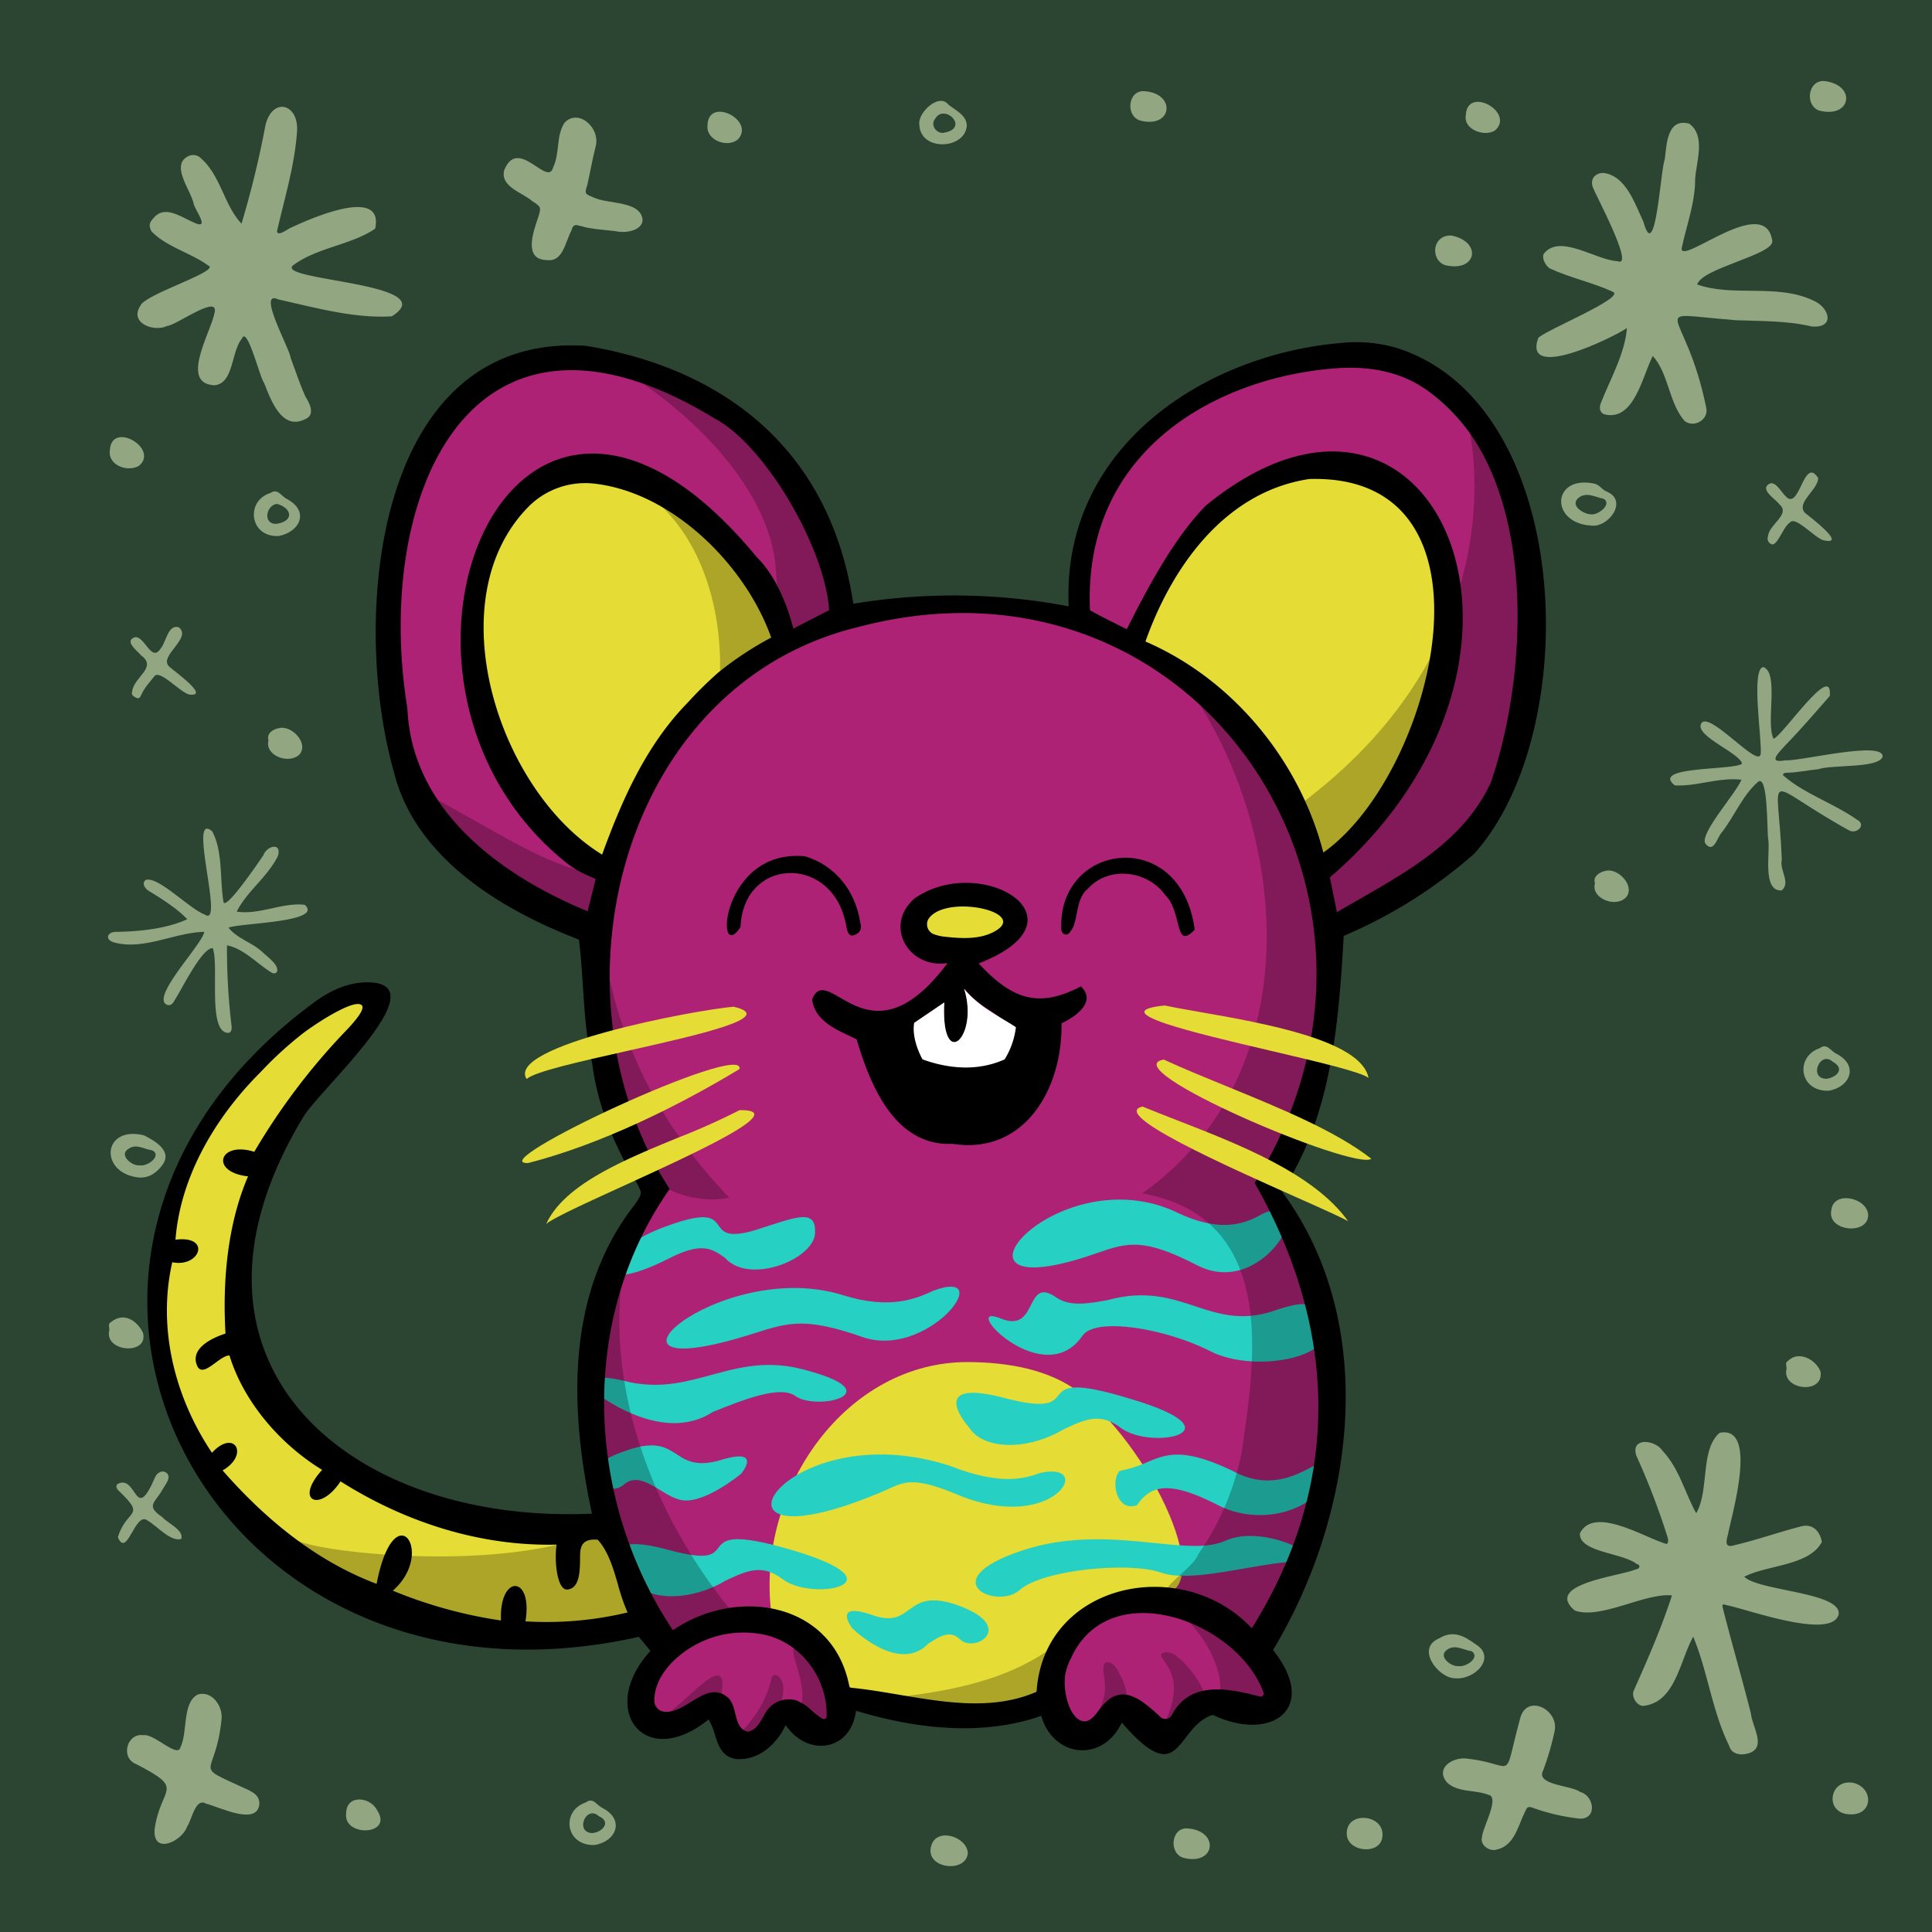<svg width="600" height="600" viewBox="0 0 600 600" xmlns="http://www.w3.org/2000/svg" xmlns:xlink="http://www.w3.org/1999/xlink">
  <path d="M600,0H0V600H600Z" style="fill: #2C4532"/>
  <g>
    <path d="M525.845,508.287c-4.143,7.37-5.485,20.308-15.346,21.467-2.047.261-4.057-2.887-3.069-4.824,4.27-9.634,8.598-19.473,11.801-29.444-8.259-.91-22.257,7.598-30.188,4.668-9.725-8.293,14.191-10.638,18.955-12.776,1.212-.045,1.657-1.382.316-1.653-4.451-3.521-18.105-3.677-17.645-9.567,4.434-8.663,20.183,1.478,26.925,3.35.641-.547.446-1.207.379-1.801a220.611,220.611,0,0,0-9.74-25.502c-2.091-5.932,5.794-5.188,8.11-1.61,5.231,5.619,6.842,12.839,10.423,19.36,4.146-7.077,1.166-19.685,7.272-24.98,12.089-2.427,3.815,25.274,2.596,31.545-.618,2.471-1.034,4.294,2.2,3.304,6.913-1.619,13.587-4.012,20.459-5.784,3.766-.97,5.931,1.569,6.494,4.827-3.907,7.449-16.973,7.103-24.082,10.8,4.566,4.523,30.518,4.782,29.287,11.809-2.392,7.797-28.116-1.635-34.559-2.926-1.601-.488-1.7-.396-1.315,1.135,2.75,10.898,5.935,21.675,8.674,32.577.324,3.878,4.9,10.352-.573,12.182-2.417.799-5.445.496-6.187-2.226C531.748,531.509,530.367,519.203,525.845,508.287Z" style="fill: #92A681"/>
    <path d="M75.006,69.456a298.258,298.258,0,0,0,7.46-30.709c2.348-8.922,10.51-6.382,9.765,2.316C91.47,51.567,88.347,61.633,86.022,71.824c.26,1.787,3.334-.755,4.338-1.117,5.698-2.652,29.047-13.161,26.151.312-7.494,5.104-17.939,5.787-25.46,11.353-5.971,4.826,47.171,5.492,30.612,15.868-11.741.709-23.783-2.719-35.258-5.254-6.824-3.134,3.646,15.356,3.853,18.157,1.527,4.021,2.84,8.119,4.613,12.052,1.335,2.139,3.152,5.682-.15,6.997-7.299,3.643-10.671-6.22-12.719-11.306-1.245-1.362-5.228-17.941-6.888-13.701-3.357,4.103-2.499,13.748-8.385,14.459-11.28-.34-.93-16.878-.038-22.83.91-5.318-12.13,4.319-14.81,4.413-3.996,2-11.85-.884-8.278-6.266C44.883,91.38,68.876,84.086,64.613,82.43,59.112,78.425,51.63,76.691,47.005,71.79c-.788-1.607-.699-2.59.53-3.873,3.475-4.516,8.644-.514,12.661,1.179,5.32,2.513.309-3.863-.078-5.934-.946-4.268-7.157-11.772-1.78-14.587a3.383,3.383,0,0,1,4.117.637C68.588,54.629,69.629,63.844,75.006,69.456Z" style="fill: #92A681"/>
    <path d="M513.282,110.551c-3.226,6.229-5.817,20.602-15.17,18.091-1.167-.545-1.571-1.84-.999-3.349,2.936-7.563,7.524-15.403,8.151-23.412-4.425,3.002-32.321,16.624-27.577,3.155,1.199-2.066,27.374-12.586,23.197-14.425-6.375-2.923-13.384-4.345-19.707-7.312-1.457-1.119-2.301-3.205-1.804-4.386,4.897-6.598,16.277,1.948,23.013,2.201,5.381,2.174-6.83-20.554-7.673-22.831-.961-2.546.483-4.556,3.261-4.58,7.04.905,9.721,9.543,12.41,15.179,3.799,13.7,5.313-16.41,6.623-19.379.594-4.642.703-12.93,7.59-11.106,5.215,3.764,2.209,11.743,1.851,17.156.02,7.503-2.734,14.561-4.223,21.701.181,5.015,26.08-17.405,28.186-2.386.306,4.274-21.75,8.335-23.338,13.467,11.096,3.999,24.876-.386,36.097,5.014,4.988,2.115,6.892,8.625-.528,8.041-7.688-1.836-15.655-1.632-23.48-1.942-29.344-2.266-15.919-5.517-9.255,27.246.798,3.741-4.017,6.33-6.776,4C518.285,125.173,518.167,115.831,513.282,110.551Z" style="fill: #92A681"/>
    <path d="M540.847,242.146c-7.198-.807-13.726,2.117-20.723,1.772-7.778-6.128,18.748-4.596,20.891-6.784-.796-3.307-14.285-8.408-12.793-12.229,1.955-5.026,17.904,13.977,18.576,9.265.493-4.137-3.162-26.66.856-27.011,4.959,1.937.641,17.426,3.145,22.275,2.962-1.043,18.458-24.32,17.454-13.298-4.507,5.15-8.97,10.364-13.754,15.268-1.977,2.261-5.89,5.799-.036,4.713,4.362.41,31.371-6.438,30.145-.91-1.922,3.451-15.336,2.186-19.869,3.666-3.246.322-6.446,1.032-9.719,1.109-.57.014-1.215.045-1.332.723,6.282,5.662,15.719,8.725,22.892,13.773,3.339,1.688-.08,4.704-2.341,3.408-27.57-15.269-22.036-19.983-20.881,9.086-.843,3.162,2.916,7.185-.067,9.57-6.116.289-3.472-11.782-4.143-15.831-.452-2.21.044-20.668-3.246-17.853-4.982,4.421-7.393,11.021-11.583,16.152-1.151,1.669-2.32,6.122-4.779,2.859C528.079,258.553,538.831,246.777,540.847,242.146Z" style="fill: #92A681"/>
    <path d="M73.524,283.113c6.984,1.109,14.427-3.006,21.165-2.09,5.902,5.461-20.517,5.618-23.713,7.081,2.673,3.36,7.144,4.531,10.351,7.402,1.435,1.469,5.581,4.213,4.648,6.367-.648.718-1.392.362-1.956-.028-4.369-2.753-8.428-7.283-13.534-8.256a202.185,202.185,0,0,0,1.453,25.23c.013.751.035,1.691-.977,1.953-6.661.032-2.824-21.061-4.902-26.32-3.412-.128-9.692,13.011-11.905,16.292-.647,1.304-1.537,1.696-2.444,1.226-4.797-2.473,11.225-18.8,11.724-22.572-9.245.163-19.063,5.963-28.37,3.176-2.627-1.023-1.562-3.242,1.043-3.178,7.241-.105,15.685-.965,22.038-3.928-3.109-3.292-7.744-6.214-11.796-8.707-1.174-.639-2.479-2.365-1.133-3.456,3.709-1.45,13.727,9.056,18.412,10.732,6.239,4.345-5.548-32.729,2.294-25.826,3.314,6.246,2.321,14.678,3.451,21.716.249,3.652,11.403-12.82,12.38-14.254,1.163-3.113,5.84-4.14,4.556.146C83.151,272.321,76.566,276.907,73.524,283.113Z" style="fill: #92A681"/>
    <path d="M455.489,546.145c15.743,1.726,10.991,8.11,16.581-12.371,1.963-7.97,12.17-2.936,10.719,3.875a83.518,83.518,0,0,1-3.537,12.145c-2.465,4.643,8.685,4.594,11.451,6.707,4.49,1.174,5.429,8.716-.354,8.267a62.693,62.693,0,0,1-14.367-3.362c-1.449-.441-1.7-.255-2.319,1.164-2.236,4.392-3.302,10.654-8.871,11.829-2.233.721-5.271-1.429-4.529-3.902.094-2.807,5.622-12.376,1.998-13.091-4.125-1.648-9.427-.641-12.844-3.815C445.582,549.14,451.129,545.624,455.489,546.145Z" style="fill: #92A681"/>
    <path d="M192.479,71.992c-4.066-.667-8.241-.619-12.241-1.819-1.793-.538-2.29-.327-2.801,1.489-1.876,3.392-2.549,9.729-7.508,9.109-7.415-.042-4.388-8.58-2.876-13.022,1.074-3.424,1.104-3.401-1.81-5.328-3.098-2.713-9.89-4.361-8.669-9.525,4.304-10.809,13.613,5.571,15.25-1.006,2.059-4.404.832-9.681,3.492-13.767,4.241-4.593,11.429,1.633,9.603,7.644-.963,3.855-1.649,7.779-2.524,11.656-.853,2.768-.845,2.747,1.901,3.883,4.372,2.172,14.842.926,15.277,7.082C199.327,71.424,195.066,72.258,192.479,71.992Z" style="fill: #92A681"/>
    <path d="M48.019,568.103c1.853-13.527,9.948-12.162-5.728-20.244-4.986-1.912-2.929-9.792,2.339-8.977,3.124-.571,10.426,7.105,11.378,3.858,2.369-4.835.513-13.757,5.298-16.44,4.401-1.531,8.197,3.66,7.449,8.042-1.896,18.496-9.926,13.04,8.612,21.66,1.561.84,3.014,1.728,3.2,3.834-.176,7.606-12.449,1.303-16.576.306-3.339-1.951-4.379,4.927-5.843,7.06C56.508,571.939,47.368,576.157,48.019,568.103Z" style="fill: #92A681"/>
    <path d="M564.65,148.478c-.084,3.659-6.826,7.542-4.184,10.714,1.431,1.186,13.533,10.329,5.868,8.598-2.673-.639-8.871-7.82-10.507-5.471-2.016,1.301-3.801,7.121-5.553,6.722a1.864,1.864,0,0,1-1.328-1.691,1.88,1.88,0,0,1,.118-.75c.28-3.762,7.246-6.95,3.489-10.006-1.05-1.532-5.4-4.088-3.679-5.889,2.195-2.226,4.203,2.129,5.733,3.45C558.879,158.871,560.181,141.386,564.65,148.478Z" style="fill: #92A681"/>
    <path d="M36.602,477.431c2.777-9.219,9.181-5.984-.019-14.745-.366-.567-.798-1.248.034-1.896,6.108-2.875,5.174,12.761,11.565-2.057.558-1.423,2.346-2.376,3.644-1.219,1.442,1.437-.493,3.51-1.224,4.85-2.358,4.344-5.575,5.172-.21,8.773,1.642,1.928,6.737,3.971,5.928,6.775-3.236,1.076-7.6-4.051-10.472-5.686C41.919,469.147,39.532,484.132,36.602,477.431Z" style="fill: #92A681"/>
    <path d="M42.071,197.848c3.037.023,5.014,8.003,7.837,3.531,1.686-1.928,2.297-7.739,5.682-6.531,4.079,3.398-6.351,8.797-3.103,12.113,1.306,1.275,12.964,9.467,6.358,8.748-2.878-.588-9.134-7.881-10.892-5.716-1.454,1.899-3.162,3.608-4.103,5.87-.289.694-.719,1.311-1.642.79-.781-.442-1.573-.826-1.145-2.01.568-4.461,7.904-7.318,2.763-11.111C42.539,202.017,38.294,198.943,42.071,197.848Z" style="fill: #92A681"/>
    <path d="M451.678,521.2c-5.11-.25-12.101-9.317-4.723-12.398,4.317-2.641,7.717-.779,11.323,1.85C464.831,514.582,458.201,521.863,451.678,521.2Zm1.164-3.774c2.593.44,7.028-2.854,4.137-4.646-2.589-.326-5.025-2.224-7.513-.474C446.336,514.358,450.681,517.648,452.842,517.426Z" style="fill: #92A681"/>
    <path d="M43.07,365.681c-12.31-1.335-11.377-16.197,1.601-13.119,3.499,1.787,9.167,4.955,5.579,9.487C48.437,364.329,46.207,365.917,43.07,365.681Zm.22-3.777c2.684.495,7.253-3.228,3.819-4.714-2.454-.273-4.683-2.079-7.068-.492C36.599,358.585,41.008,362.189,43.29,361.904Z" style="fill: #92A681"/>
    <path d="M494.1,163.224c-12.926-.831-12.111-15.824,1.058-13.024,1.581.338,2.332,1.86,3.774,2.436C505.845,155.49,499.444,164.005,494.1,163.224Zm.222-3.48c2.149.128,6.317-3.132,3.767-4.815-2.694-.522-5.345-2.309-7.884-.305C487.372,157.073,491.973,159.782,494.322,159.744Z" style="fill: #92A681"/>
    <path d="M86.499,166.465c-8.993.454-10.392-10.959-2.452-13.396,2.287-1.526,3.305,1.125,5.194,1.964C96.287,158.912,92.968,165.321,86.499,166.465Zm-.656-3.778c5.582-.839,4.856-4.86.228-6.192C82.755,156.688,81.375,162.775,85.843,162.687Z" style="fill: #92A681"/>
    <path d="M184.652,572.99c-9.119.284-10.463-10.576-2.821-13.19,2.42-1.725,3.219.618,5.211,1.657C194.238,565.153,191.327,571.907,184.652,572.99ZM184,569.275c3.075-.274,5.954-3.451,2.011-5.224C181.914,560.363,178.427,569.227,184,569.275Z" style="fill: #92A681"/>
    <path d="M300.244,39.164c-.708,7.348-14.559,7.888-14.736-.529-.543-3.582,6.105-9.93,9.023-6.143C296.774,34.282,300.316,35.856,300.244,39.164Zm-7.338,2.095c8.594-1.307.38-9.343-2.467-4.399C288.856,38.701,290.638,41.421,292.906,41.259Z" style="fill: #92A681"/>
    <path d="M567.87,338.745c-9.212.23-10.422-10.587-2.77-13.213,2.334-1.696,3.194.71,5.211,1.714C577.476,330.947,574.464,337.722,567.87,338.745Zm-.628-3.713c3.292-.465,5.784-3.189,1.956-5.285C565.248,326.101,561.507,335.007,567.242,335.032Z" style="fill: #92A681"/>
    <path d="M574.679,563.463c-8.285-.048-6.734-11.254.944-9.774C581.877,555.262,581.783,563.675,574.679,563.463Z" style="fill: #92A681"/>
    <path d="M300.567,575.428c-.422,6.51-13.668,4.959-11.32-2.327C290.945,567.447,300.235,570.366,300.567,575.428Z" style="fill: #92A681"/>
    <path d="M566.36,25.146c10.353,1.075,8.661,11.831-1.464,9.174C560.516,32.711,561.405,25.042,566.36,25.146Z" style="fill: #92A681"/>
    <path d="M418.246,569.163c.238-7.051,12.116-5.567,11.035,1.398C428.644,576.287,417.903,575.182,418.246,569.163Z" style="fill: #92A681"/>
    <path d="M580.171,377.182c.21,6.602-12.953,5.268-11.426-1.411C569.416,369.71,579.72,371.86,580.171,377.182Z" style="fill: #92A681"/>
    <path d="M355.176,28.31c10.153.497,9.064,11.644-.957,9.166C349.489,36.166,350.203,28.147,355.176,28.31Z" style="fill: #92A681"/>
    <path d="M450.816,73.154c9.652,1.978,7.742,11.663-2.206,9.142C443.989,80.335,444.959,72.795,450.816,73.154Z" style="fill: #92A681"/>
    <path d="M368.56,567.82c10.248.519,9.082,11.673-.948,9.168C362.954,575.683,363.609,567.714,368.56,567.82Z" style="fill: #92A681"/>
    <path d="M495.345,274.271c-.802-2.177,1.68-3.587,3.491-3.867,3.726-.77,8.878,4.613,6.301,8.08C502.057,282.22,493.886,279.015,495.345,274.271Z" style="fill: #92A681"/>
    <path d="M33.957,413.071c.064-.845-.608-1.907.577-2.53,3.917-3.171,8.062-.433,9.883,3.402C46.187,421.023,32.194,419.91,33.957,413.071Z" style="fill: #92A681"/>
    <path d="M554.824,425.09c.037-.898-.591-1.889.467-2.456,3.258-3.329,8.699-.411,10.096,3.349C566.45,433.214,553.213,431.714,554.824,425.09Z" style="fill: #92A681"/>
    <path d="M107.504,563.118c.037-5.906,7.49-5.175,9.592-.957C122.376,570.091,106.481,570.602,107.504,563.118Z" style="fill: #92A681"/>
    <path d="M219.734,38.852c.246-8.926,14.803-1.575,9.515,4.363C225.982,46.148,219.082,43.494,219.734,38.852Z" style="fill: #92A681"/>
    <path d="M34.123,139.801c.488-9.261,15.527-.481,8.981,4.919C39.034,146.827,33.394,144.099,34.123,139.801Z" style="fill: #92A681"/>
    <path d="M455.225,35.794c.389-9.322,15.367-.893,9.092,4.705C461.093,42.634,454.414,40.261,455.225,35.794Z" style="fill: #92A681"/>
    <path d="M83.379,229.919c-.665-2.086,1.325-3.442,3.108-3.746,3.945-1.184,9.623,4.64,6.448,8.21C89.674,237.437,82.141,234.679,83.379,229.919Z" style="fill: #92A681"/>
  </g>


  <path d="M412.907,286.795c56.475-22.528,64.096-51.887,61.092-94.295,4.565-42.258-34.665-100.62-83.499-75.5-29.584,12.257-56.429,25.952-54.171,77.843-24.3-8.561-51.106-9.873-75.297-2.394-1.59-17.928-10.026-40.591-16.532-46.45C177.477,85.643,119.285,106.874,120,195.248c.976,22.076,5.004,56.477,23,72.252,5.329,3.074,28.847,16.146,44.549,19.123C185.465,300.81,185.7,315.183,189,328.5c-.113,8.149,3.181,15.255,6.415,22.233,3.064,6.612,6.075,13.108,6.085,20.267-35.201,60.4-10,117.5,7,138.5q.602.745,1.161,1.4A25.589,25.589,0,0,0,205,515.001c-15.636,21.701,2.324,26.503,16.5,14,3.493.477,4.794,3.213,6.085,5.928,1.143,2.402,2.277,4.787,4.915,5.572,7.571-8.79,11.787-7.618,19.064-5.595,1.899.527,4.006,1.113,6.436,1.595a37.609,37.609,0,0,0,2.475-8.645c5.639.697,14.408,1.056,31.525,1.644,2.712-.008,6.199.316,10.018.671,9.357.87,20.703,1.924,27.496-1.263,3.957,11.291,7.578,9.545,12.786,7.035,4.756-2.292,10.835-5.222,19.7.558,10.262-5.984,14.163-8.809,18.438-9.592,3.517-.645,7.288.093,15.062,1.592a34.136,34.136,0,0,0-7.566-15.717c27.823-39.346,35.295-105.103,6.566-141.284-2.2-5.01.558-9.223,3.308-13.422A34.857,34.857,0,0,0,401,352.5c6.745-14.206,10.033-29.552,12-45A111.299,111.299,0,0,0,412.907,286.795Z" style="fill: #AD2275;fill-rule: evenodd"/>
  <g>
    <path d="M242,193.69c-28.5-67.189-97.947-63.157-94,0-1.951,26.886,15.99,65.118,39.5,76.311,6.794-19.153,18.306-42.616,34-56,1.914-2.813,5.997-5.047,10.066-7.272C238.105,203.153,244.605,199.597,242,193.69Z" style="fill: #E5DC35"/>
    <path d="M410.501,268.001c21.5-15.5,37.576-42.922,36-70,7.968-75.574-80.867-61.213-92.5,2.5C381.18,212.622,403.062,239.185,410.501,268.001Z" style="fill: #E5DC35"/>
    <path d="M195.53,497.88c.529,2.289,1.018,4.403,1.47,6.121C108.962,534.752-27.501,416.56,97.999,314.059c17.5-9.557,20-5.558,15.15,0-97.08,119.646,7.74,157.608,72.35,162.443C189.898,473.536,193.13,487.507,195.53,497.88Z" style="fill: #E5DC35"/>
    <path d="M290,531.002c-23.908.067-27.636-7.704-31.434-15.62-3.002-6.257-6.048-12.604-19.133-15.245-4.262-37.933,23.452-77.35,61.311-77.134,12.185.069,25.347,2.226,34.921,9.763,23.32,18.358,45.698,67.49,20.335,62.236-19.305,2.918-22.586,11.178-25.724,19.078C326.424,523.776,322.787,532.931,290,531.002Z" style="fill: #E5DC35"/>
    <path d="M298.5,281.002c17.626-2.403,21,11.5-.5,11.5C279,293.002,285.281,279.723,298.5,281.002Z" style="fill: #E5DC35"/>
  </g>
  
  <g>
    <path d="M371.496,392.794c-16.273-8.307-21.193-7.018-30.935-3.6-54.233,19.027-12.863-30.71,25.057-12.612,14.555,6.946,22.031,2.845,26.774.243C410.57,368.803,392.982,404.28,371.496,392.794Z" style="fill: #26D0C2"/>
    <path d="M234.565,413.966c10.502-3.365,15.777-4.713,32.439.959,20.639,8.14,43.3-21.428,23.066-14.179C284.898,403.142,276.746,406.915,261.815,402.232,222.91,390.031,176.106,432.699,234.565,413.966Z" style="fill: #26D0C2"/>
    <path d="M343.885,403.783c-6.428,1.127-11.805,2.069-16.092-1.018-9.777-6.573-5.121,11.853-17.387,6.56C297.632,404.407,324.092,432.506,336.151,414.839c4.074-5.968,25.919-2.262,39.82,4.834,13.9,7.095,41.777,1.809,35.078-10.348-3.273-5.938-7.794-4.589-13.897-2.77C375.75,414.669,367.707,397.21,343.885,403.783Z" style="fill: #26D0C2"/>
    <path d="M275.303,462.689c5.7-2.708,8.766-4.165,22.804,1.8,29.324,11.776,42.125-10.814,25.014-7.069C318.578,459.012,311.166,461.608,294.994,455.223,242.365,438.135,211.602,490.235,275.303,462.689Z" style="fill: #26D0C2"/>
    <path d="M234.203,382.131c-17.726,5.089-3.74-9.724-26.306-1.647C184.712,388.415,181.808,404.067,207.896,390.751c10.078-5.144,13.226-2.941,17.217-.147,7.725,8.807,28.907.056,28.005-8.473C253.107,375.121,246.389,378.311,234.203,382.131Z" style="fill: #26D0C2"/>
    <path d="M358.588,479.204c9.072.928,16.664,1.703,21.975-.717,12.331-5.62,34.204,6.5,22.5,6.5-4.501,0-10.358,1.021-16.426,2.08-9.715,1.694-19.973,3.484-26.074,1.327-9.913-3.503-36.812-.895-43.873,5.38-7.061,6.276-26.913-2.731,0-12.005C332.013,476.489,346.595,477.979,358.588,479.204Z" style="fill: #26D0C2"/>
    <path d="M312.785,434.376c26.838,6.741,3.733-10.519,38.109-0C386.213,444.761,357.373,450.489,348.106,443.461c-6.447-4.89-11.123-2.698-17.753.41-12.03,7.057-25.191,6.019-29.275-.411C301.078,443.461,286.383,427.184,312.785,434.376Z" style="fill: #26D0C2"/>
    <path d="M223.096,480.682c-1.59,2.052-3.113,4.016-15.311.694-26.403-7.192-11.707,9.085-11.707,9.085,3.977,6.403,17.392,7.452,29.275.409C231.983,487.763,236.659,485.571,243.106,490.461c9.267,7.028,38.107,1.3,2.788-9.086C226.892,475.787,224.948,478.293,223.096,480.682Z" style="fill: #26D0C2"/>
    <path d="M223.174,453.632c-15.294,4.009-11.501-9.59-29.51-2.841C174.666,457.358,188.68,465.553,193.664,461.109c5.279-4.638,11.368,2.93,17.003,4.509C217.665,468.099,230.174,457.673,230.174,457.673S237.376,449.084,223.174,453.632Z" style="fill: #26D0C2"/>
    <path d="M282.274,499.953c-2.672,1.943-5.189,3.773-11.184,1.679-13.018-4.548-6.416,4.041-6.416,4.041,2.811,2.684,15.359,13.294,23.564,4.81C291.925,508.105,295.041,506.094,298.141,509.11c4.569,4.444,17.415-3.752.001-10.32C288.747,495.247,285.405,497.677,282.274,499.953Z" style="fill: #26D0C2"/>
    <path d="M195.584,429.26c20.929,4.327,32.757-10.515,55.916-3.403C276.434,432.81,253.542,438.245,247,433.54c-4.745-3.413-16.189,1.169-25.622,4.946-13.335,8.697-29.672-1.211-34.981-4.947C186.397,433.54,176.944,424.446,195.584,429.26Z" style="fill: #26D0C2"/>
    <path d="M356.151,454.133a35.772,35.772,0,0,1-8.378,2.644c-3.001,3-1,13,5.338,10.665,4.369-6.401,10.253-7.611,25.161,0,14.909,7.61,33.5,0,34-10.665,1.002-9.998-10.928,10.24-29.5-.001C367.395,449.438,362.246,451.588,356.151,454.133Z" style="fill: #26D0C2"/>
  </g>


  <g style="opacity: 0.25">
    <path d="M245.734,149.039c9.466,13.085,26.45,47.211,2.265,49.461-4.658-4.074-6.453-13.248-6.927-19.516-.546-24.525-22.866-47.035-41.573-59.984C219.499,122.2,238.656,140.359,245.734,149.039Z"/>
    <path d="M451.999,262c27.731-21.123,24.675-58.51,22.064-90.448v-.009l-.001-.002v-.001c-.194-2.38-.386-4.73-.563-7.04-.872-15.275-11.415-30.114-20.035-42.246l-.085-.119c8.837,24.407,10.772,84.486-52.185,129.543L415.499,285.5c2.907-1.744,5.889-3.466,8.88-5.193C434.251,274.607,444.231,268.844,451.999,262Z"/>
    <path d="M229.499,538.604c5.853-5.853,8.869-11.706,10.141-17.559a1.159,1.159,0,0,1,1.84-.637c1.474,1.312,2.546,2.922,1.079,8.592-2.207.201-2.91,2.22-3.669,4.399C237.732,536.722,236.445,540.416,229.499,538.604Z"/>
    <path d="M395.499,366.5c29.325-46.428,19.017-113.571-24.316-149.903,30.602,46.908,33.472,118.725-16.43,154.011,41.244,7.509,35.177,50.11,31.414,76.541q-.288,2.021-.551,3.908a83.729,83.729,0,0,1-13.505,31.662c-.774,1.974-3.223,4.214-5.538,6.33-4.173,3.815-7.905,7.227-.574,7.951,6.353.222,13.067,4.8,18.773,8.69l.001.001c1.485,1.012,2.902,1.979,4.226,2.809,6.109-4.261,9.134-12.557,12.103-20.698,1.894-5.193,3.764-10.322,6.397-14.302,5.749-24.811,9.802-55.7-1.5-79.5a52.607,52.607,0,0,0-4.875-9.989C397.863,378.355,394.602,372.698,395.499,366.5Z"/>
    <path d="M200.5,498.5c-13.459-27.146-20.431-68.872-7.463-100.646-4.159,36.214,10.784,73.662,33.462,101.646-.875,1.541-4.615,2.761-8.588,4.058-3.922,1.279-8.071,2.633-9.912,4.442-1.779.337-3.398-2.697-4.881-5.478A15.056,15.056,0,0,0,200.5,498.5Z"/>
    <path d="M188.917,302.097c5.508,26.925,18.667,50.252,37.559,69.836-6.815,1.564-16.76-.337-21.476-4.433C189.811,354.31,188.973,318.361,188.917,302.097Z"/>
    <path d="M241.499,197.5c-5.103-17.447-20.541-36.497-38.499-42.436,15.053,12.497,21.012,34.024,20.619,53.034C223.456,210.249,241.046,199.967,241.499,197.5Z"/>
    <path d="M148.208,255.299h.001c16.077,9.078,28.692,16.201,40.79,16.201-2,33.5-42.5-2.5-53-23,4.294,2.33,8.349,4.619,12.204,6.796Z"/>
    <path d="M322,526.5c3.2-3.004,5.702-10.14,3.5-14-12.955,9.12-29.855,12.52-45.132,14.358,1.9.236,3.85.508,5.836.785h.001C298.037,529.294,311.112,531.118,322,526.5Z"/>
    <path d="M368.5,503c15,3,42.249,35.864,10.5,22C379.359,517.247,373.736,507.892,368.5,503Z"/>
    <path d="M364.848,513.949c-1.521-1.081-4.823-1.205-4.118.523a8.986,8.986,0,0,0,.895,1.469c1.922,2.802,5.448,7.942.12,18.961,1.944-.382,3.3-1.959,4.75-3.647,1.862-2.166,3.881-4.515,7.504-4.755C373.611,523.185,368.96,516.87,364.848,513.949Z"/>
    <path d="M248.5,511.5c6.409,4.648,9.587,14.666,8.999,22.5-1.106,2.147-8.145.571-9.909-2,2.982-3.723,1.186-9.948-.159-14.609C246.248,513.289,245.414,510.399,248.5,511.5Z"/>
    <path d="M186.499,475.5c-30.5,13-85.866,6.813-94,3a7.858,7.858,0,0,1,1.806,2.335c4.521,7.231,16.871,26.988,104.194,22.665,1.233.012-2.647-7.876-6.32-15.342C189.376,482.458,186.693,477.004,186.499,475.5Z"/>
    <path d="M339.475,533.871c4.434-5.731,3.822-10.28,3.392-13.477a8.162,8.162,0,0,1-.057-3.306c.523-1.633,2.808-.752,3.702.712,6.708,10.989,2.273,12.61-3.918,14.873C341.587,533.041,340.534,533.426,339.475,533.871Z"/>
    <path d="M213.803,526.704c-1.845,1.668-3.696,3.34-5.332,4.567,4.989.719,7.401-.863,9.745-2.401A11.712,11.712,0,0,1,224,526.5C225.918,515.758,219.889,521.206,213.803,526.704Z"/>
  </g>
  <g>
    <path d="M284.048,279c-9.703,8.37-1.966,21.93,10.215,20.094-15.665,20.992-26.385,14.781-33.411,10.711-3.995-2.314-6.795-3.937-8.63.531.747,6.318,6.766,9.126,11.803,11.476.693.323,1.368.638,2.008.952,4.219,14.341,11.949,33.302,29.783,32.467,22.661,3.495,34.191-17.463,33.845-37.438,4.167-1.926,11.078-6.577,6.02-11.461-12.846,6.714-21.125,4.368-31.739-7.134C339.281,285.465,304.574,264.686,284.048,279Zm9.213,32.317c-1.142,21.861,10.901,10.878,6.146-4.275a32.274,32.274,0,0,0,8.017,6.742c5.502,3.647,9.698,6.429,4.275,15.157a71.845,71.845,0,0,0-7.772.02c-9.696.358-20.063.74-20.023-11.3Zm14.911-21.687c-4.302,2.079-9.464,1.834-14.216,1.337a15.019,15.019,0,0,1-4.02-.861,3.293,3.293,0,0,1-1.441-4.936c5.718-7.752,32.317-1.646,19.677,4.46Z" style="fill: #000;fill-rule: evenodd"/>
    <path d="M222.014,538.709c1.079,3.403,2.141,6.756,6.365,7.531,6.994.721,12.805-4.423,15.619-10.507,6.775,10.016,20.232,8.179,21.847-4.447,18.367,5.573,39.066,8.047,57.521,1.593,3.779,13.053,19.142,14.609,25.018,2.073,12.417,14.36,15.624,10.187,19.838,4.702,2.117-2.756,4.489-5.843,8.411-7.077,18.211,8.629,33.196-1.969,18.725-20.142,25.335-42.158,33.406-101.054,2.728-142.461,15.63-23.421,17.657-52.859,19.223-79.326a149.582,149.582,0,0,0,40.454-25.459c34.21-37.781,31.251-139.392-23.8-157.068a44.483,44.483,0,0,0-17.223-1.63c-42.025,3.442-87.085,31.978-84.85,81.811A190.863,190.863,0,0,0,265,187.5c-7.5-50-42.594-73.495-83.012-80.091-65.816-4.201-73.173,84.776-59.658,132.312,6.62,26.825,33.548,42.882,57.436,52.071.61,4.488.922,9.337,1.243,14.311.518,8.04,1.056,16.406,2.907,24.101,1.583,13.214,7.034,25.856,13.825,37.154,1.696,3.176,1.636,3.27-.075,5.97-.092.145-.188.297-.289.458-21.821,27.591-20.523,63.733-13.542,96.29C107.471,473.542,48.079,422.222,94.6,346.224c1.62-2.328,4.709-5.785,8.228-9.722,11.851-13.26,28.575-31.974,10.476-31.415-5.651.174-11.03,2.747-15.589,6.091C-11.24,391.102,65.006,538.329,198.401,508.326l3.595,4.39c-16.388,17.857-2.164,37.491,18.075,21.295A19.536,19.536,0,0,1,222.014,538.709ZM389.636,367.348c25.38,44.567,27.693,92.568-.873,138.32-21.712-23.133-64.664-14.148-66.849,19.732-13.454,5.861-28.335,3.345-42.757.907-5.194-.879-10.329-1.747-15.316-2.21-4.797-26.502-34.82-31.543-54.863-17.814-27.22-40.797-29.361-96.71-1.013-137.011-38.901-60.338-15.705-156.814,58.968-174.649C371.906,167.225,445.51,278.287,389.636,367.348ZM212.857,218.949c-12.386,12.989-19.722,29.531-25.867,46.46-32.269-19.787-51.282-78.916-23.043-107.858a24.793,24.793,0,0,1,20.042-7.413c24.518,2.423,47.498,25.233,55.511,47.862a104.051,104.051,0,0,0-16.412,10.837,118.279,118.279,0,0,0-9.055,8.876Zm193.791-70.196c62.198-1.741,38.795,91.734,4.327,116.014-7.377-28.585-28.108-53.813-55.245-65.543C363.776,176.477,380.14,152.725,406.648,148.753ZM185,273l-2.5,10c-27.003-11.108-54.623-31.305-55.979-62.984C115.995,155.439,145,83,222,130c15.5,8.116,34.262,40.132,35.5,59.5l-11.117,5.718C244.5,188,241.05,178.983,235,173c-76.446-92.71-129.321,39.014-58.967,95.059a28.784,28.784,0,0,0,6.111,3.653Zm237.117,6.288c-2.323,1.332-4.64,2.66-6.926,4.008L413,272.5c79-68,32.5-173.5-38.5-115.5-8.653,8.822-16.308,21.876-24.56,38.4-9.94-4.9-11.44-5.9-11.44-5.9-2.217-51.098,41.524-72.908,77.285-75.185,8.764-.557,17.743.861,25.225,5.458C477.622,142.268,475.699,206.213,463,243,454.934,260.472,438.393,269.956,422.117,279.288ZM191.894,492.033a62.355,62.355,0,0,0,3,8.734,107.884,107.884,0,0,1-31.717,2.758c2.416-14.491-8.227-14.68-7.587-.265A141.997,141.997,0,0,1,122,494c13.477-11.818.461-30.665-5.044-2.116-18.896-7.138-34.607-20.135-47.823-35.222,8.507-4.954,3.604-13.043-3.303-5.487C54.169,433.811,48.873,412.279,53.499,392c8.669,1.765,12.244-8.424,1-7,1.445-18.976,11.753-37.22,25.914-51.534q.311-.315.623-.63a114.98,114.98,0,0,1,13.327-12.145c5.915-4.342,13.792-8.972,16.819-8.885,4.164.12-2.002,6.51-4.898,9.503a202.696,202.696,0,0,0-27.316,36.395c-11.006-3.446-13.9,6.331-1.932,7.618-6.677,15.5-7.903,33.678-7.005,48.827-3.946,1.263-10.705,4.384-9,9.49,1.008,3.171,3.41,1.403,5.883-.417,1.526-1.124,3.079-2.267,4.348-2.283,4.295,14.089,15.371,27.336,28.782,35.543-8.812,9.7-.736,13.366,5.71,3.569,20.06,12.677,43.268,20.189,67.113,19.648-.801,5.03.165,14.302,3.373,13.942,3.802-.428,3.862-5.679,3.908-9.776.005-.387.009-.764.016-1.126.058-2.852,1.011-4.962,5.474-4.564C188.951,481.882,190.424,486.961,191.894,492.033Zm172.027,40.581a2.223,2.223,0,0,1-3.434.707c-6.436-6.007-12.442-10.843-18.548-3.066-.196.249-.393.51-.594.776-1.44,1.903-3.043,4.022-5.24,3.451-4.01-1.044-6.115-9.26-5.268-14.549a20.051,20.051,0,0,1,1.916-5.283l.054-.113c12.087-25.604,51.566-11.068,59.589,11.097a.948.948,0,0,1-1.161,1.225C381.146,524.217,369.528,521.984,363.921,532.614ZM221.33,508.511a31.246,31.246,0,0,1,16.173-.804c11.272,2.523,19.484,13.395,19.22,25.306a.856.856,0,0,1-1.276.762,22.27,22.27,0,0,1-3.356-2.543,14.464,14.464,0,0,0-4.803-3.162,8.326,8.326,0,0,0-8.825,2.784,22.637,22.637,0,0,0-1.456,2.347c-1.188,2.099-2.371,4.189-4.795,4.604-2.627-.668-3.22-3.061-3.837-5.545-.472-1.901-.957-3.855-2.376-5.132-3.883-3.211-7.543-.954-11.307,1.366-2.778,1.712-5.612,3.46-8.634,3.069a3.447,3.447,0,0,1-2.84-3.518C203.19,519.45,212.178,511.439,221.33,508.511Z" style="fill: #000;fill-rule: evenodd"/>
  </g>
  <path d="M299.408,307.043c4.367,5.56,11.591,8.957,16.091,11.957a24.432,24.432,0,0,1-3.5,10c-10,4.5-19.999,2-25.499,0,0,0-3.5-6-2.596-11.338l9.358-6.344C292.129,333.215,304.162,322.15,299.408,307.043Z" style="fill: #fff"/>
  <g><!--filter-->
    <path d="M372.549,314.271c-4.204-.737-7.933-1.39-10.82-2.003-19.022,1.881,8.629,8.368,33.198,14.132,14.576,3.419,28.067,6.584,30.085,8.382C422.818,323.078,392.396,317.748,372.549,314.271Z" style="fill: #E5DC35"/>
    <path d="M194.608,326.41c22.656-5.088,47.011-10.557,33.211-13.764-12.167,1.032-70.879,12.147-64.27,22.453C165.965,332.842,179.93,329.706,194.608,326.41Z" style="fill: #E5DC35"/>
    <path d="M381.136,337.439c16.369,6.699,33.672,13.781,44.748,22.429-5.266,3.81-80.465-28.118-64.455-30.806C367.471,331.846,374.221,334.608,381.136,337.439Z" style="fill: #E5DC35"/>
    <path d="M164.049,361.187c-15.239.608,67.747-38.161,65.59-29.172C210.759,343.44,186.522,355.445,164.049,361.187Z" style="fill: #E5DC35"/>
    <path d="M169.626,380.136c5.571-12.279,24.187-19.928,41.066-26.864a206.612,206.612,0,0,0,18.964-8.493c16.054-.311-13.356,13.138-36.497,23.72C181.607,373.782,171.618,378.35,169.626,380.136Z" style="fill: #E5DC35"/>
    <path d="M365.449,347.865c-3.711-1.445-7.287-2.837-10.616-4.207-10.377,2.254,26.078,18.499,48.309,28.406,7.86,3.502,13.941,6.212,15.548,7.232C408.142,364.486,384.94,355.453,365.449,347.865Z" style="fill: #E5DC35"/>
  </g>


  <g>
    <path d="M250.038,265.92c9.573,2.956,15.625,10.854,17.133,20.646.632,2.025-.218,3.439-2.328,3.971-2.12.24-1.875-3.633-2.512-5.097-5.065-20.053-31.509-18.87-32.351,2.448C221.898,300.245,223.656,263.429,250.038,265.92Z"/>
    <path d="M371.039,288.72c-6.466,6.723-3.739-5.546-9.165-10.734-5.358-7.61-17.461-9.217-23.895-2.095-4.518,3.487-2.687,11.056-6.151,14.056-.911.788-2.15-.043-2.212-1.246C328.226,261.734,366.705,256.237,371.039,288.72Z"/>
  </g>


</svg>